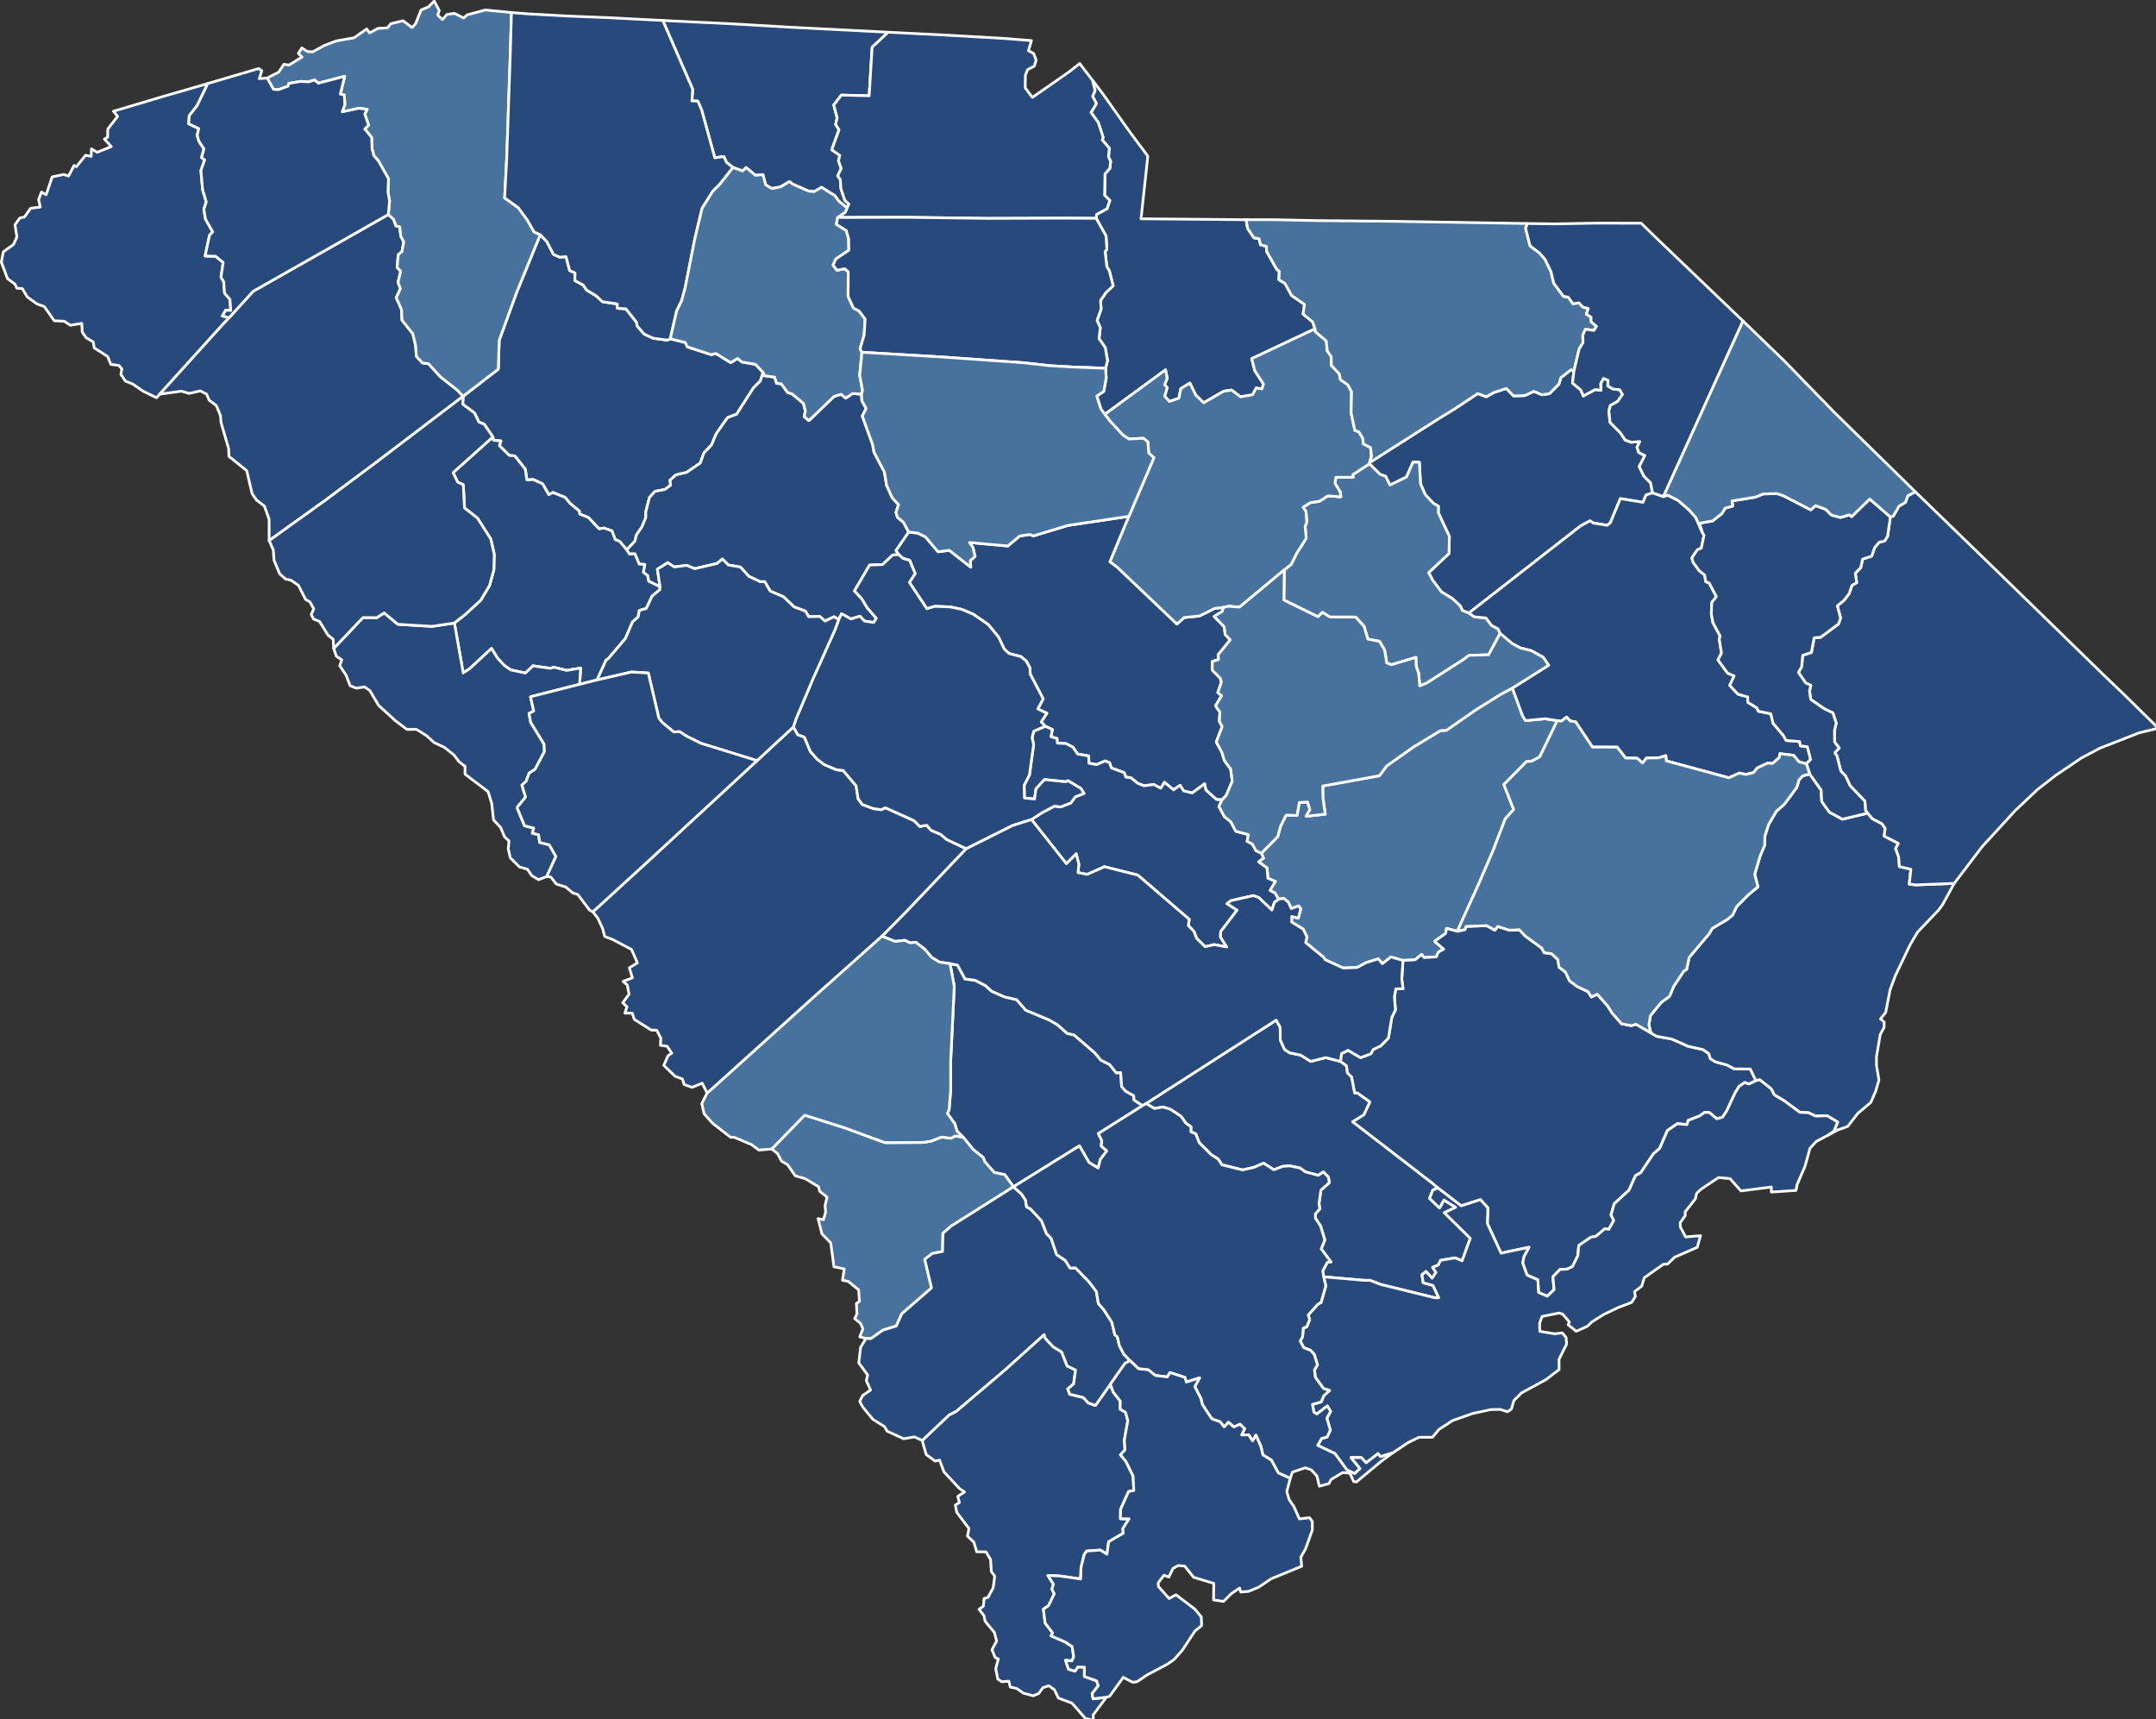<?xml version="1.0" encoding="UTF-8" standalone="no"?>
<!-- Created with Inkscape (http://www.inkscape.org/) -->

<svg
   width="799.001mm"
   height="637mm"
   viewBox="0 0 799.001 637"
   version="1.1"
   id="svg5"
   xml:space="preserve"
   inkscape:version="1.3.2 (091e20e, 2023-11-25, custom)"
   sodipodi:docname="2014 South Carolina Amendment 1 results map by county.svg"
   xmlns:inkscape="http://www.inkscape.org/namespaces/inkscape"
   xmlns:sodipodi="http://sodipodi.sourceforge.net/DTD/sodipodi-0.dtd"
   xmlns="http://www.w3.org/2000/svg"
   xmlns:svg="http://www.w3.org/2000/svg"><rect x="0" y="0" width="799.001" height="637" fill="#333333" stroke="none"/><sodipodi:namedview
     id="namedview7"
     pagecolor="#ffffff"
     bordercolor="#000000"
     borderopacity="0.25"
     inkscape:showpageshadow="2"
     inkscape:pageopacity="0.0"
     inkscape:pagecheckerboard="0"
     inkscape:deskcolor="#d1d1d1"
     inkscape:document-units="mm"
     showgrid="false"
     inkscape:zoom="0.2242937"
     inkscape:cx="1506.9527"
     inkscape:cy="1203.7788"
     inkscape:window-width="1920"
     inkscape:window-height="970"
     inkscape:window-x="-12"
     inkscape:window-y="-12"
     inkscape:window-maximized="1"
     inkscape:current-layer="g1149" /><defs
     id="defs2" /><g
     inkscape:label="Layer 1"
     inkscape:groupmode="layer"
     id="layer1"
     transform="translate(3.348579e-4,-3.3479179e-4)"><g
       style="stroke-linecap:round;stroke-linejoin:round"
       id="g1149"
       transform="matrix(0.265,0,0,0.265,-2.075,62.775)"><g
         id="South Carolina"
         transform="matrix(3.78,0,0,3.78,5.952,-239.148)"
         stroke="#ffffff"
         stroke-width="1"
         style="fill:#b3b3b3;fill-opacity:1"><path
           d="m 467.13,316.21 6.07,-6.1 1.06,-3.89 2.05,-4.1 4.05,0.13 0.84,-4.8 3.06,-0.17 0.85,2.83 -1.4,2.44 7.08,-0.77 -0.87,-6.24 -0.05,-4.19 20.98,-3.81 2.62,-3.58 9.96,-7.05 9.93,-6.02 2.31,-0.18 10.82,-7.54 9.27,-5.77 4.26,-2.28 3.82,10.4 1.08,1.63 7.24,-0.68 4.48,0.71 -6.48,13.37 -2.95,1.61 -1.9,0.12 -8.44,8.53 3.63,9.22 -3.11,3.45 -4.5,11.75 -5.48,12.7 -7.77,17.16 -4,-1.07 -0.28,1.83 -4.12,2.97 3.38,2.88 -2.03,1.14 -0.68,1.7 -4.58,0.29 -0.9,-1.19 -2.38,2.01 -4.51,0.22 -4.46,-1.28 -3.17,2.5 -1.49,-1.8 -4.47,1.39 -3.36,1.81 -5.19,0.19 -6.6,-3.05 -0.66,-0.95 -6.6,-5.42 0.49,-2.07 -1.42,-2.89 -4.26,-2.63 0.07,-2.06 2.4,0.63 0.89,-3.45 -0.74,-1.08 -2.76,0.98 -1.06,-2.35 -1.74,-1.42 -1.88,0.32 -1.31,-2.29 -1.88,-0.94 1.98,-3.38 -2.76,-1.14 -0.32,-3.82 -3.15,-2.28 1.85,-1.35 z"
           id="Clarendon"
           fill="#b3c4db"
           style="fill:#47729e;fill-opacity:1.0" /><path
           d="m 519.54,355.87 4.51,-0.22 2.38,-2.01 0.9,1.19 4.58,-0.29 0.68,-1.7 2.03,-1.14 -3.38,-2.88 4.12,-2.97 0.28,-1.83 4,1.07 2.85,-0.64 0.4,-1.16 7.63,-0.28 3.03,1.67 1.06,-1.38 4.35,1.4 3.63,-0.18 2.2,2.33 6.1,4.47 0.89,1.68 2.69,0.38 2.37,2.14 0.45,2.86 2.39,1.82 1.5,3.24 2.82,2.09 4.08,1.95 1.17,1.93 2.17,-1.05 3.78,4.26 1.77,2.75 3.44,3.94 3.7,0.69 1.6,-0.54 5.51,3.19 2.16,1.29 5.59,1 5.98,2.65 5.61,1.27 2.12,1.48 0.58,1.89 1.87,1.14 4.26,1.17 2.73,1.44 5.92,0.08 2.09,4.31 -2.63,1.23 -1.5,-0.56 -2.04,1.36 -1.51,2.41 -3.2,6.86 -1.51,2.21 -2.12,0.57 -2.67,-2.28 -1.77,-0.13 -1.82,1.33 -4.29,1.67 -0.45,1.56 -3.54,-0.34 -3.73,2.55 -2.81,6.55 -2.32,2.02 -4.72,7.03 -1.94,1.08 -2.35,5.33 -5.51,5.06 -1.17,4.12 0.99,2.06 -1.83,3.32 -1.42,-0.29 -3.34,2.83 -1.97,0.39 -4.38,3.02 -0.34,3.76 -1.94,3.98 -2,0.99 -2.68,0.14 -2.6,2.68 0.43,4.79 -2.52,2.39 -3.24,-1.37 -0.23,-4.66 -4.02,-1.77 -1.63,-4.55 0.49,-2.35 1.85,-3.37 -10.32,2.16 -5.07,-10.96 0.2,-5.77 -2.76,-3.06 -7.09,2.3 -8.65,-6.61 -2.54,-2.12 -29.04,-22.38 4.18,-2.6 2.22,-4.71 -4.58,-3.29 -1.03,0.02 -1.16,-5.97 -1.58,-1.53 -0.28,-2.56 -2.26,-1.69 0.44,-2.91 2.42,-1.18 4.62,2.71 3.81,-1.45 0.86,-1.58 2.79,-1.34 2.82,-2.87 1.25,-7.63 1.36,-2.81 -0.39,-4.76 0.53,-3.02 2.66,-0.04 -0.46,-3.6 z"
           id="Berkeley"
           fill="#b8e0da"
           style="fill:#28497c;fill-opacity:1.0" /><path
           d="m 171.84,147.18 13,-10.03 0.34,-10.67 6.38,-17.54 8.8,-21.52 2.48,2.59 2.44,4.72 2.33,1 2.29,-0.2 1.34,5.15 1.99,0.86 -0.05,2.84 3.07,1.66 1.24,1.84 3.64,2.2 2.23,2.12 5.48,0.82 0.1,1.62 3.11,0.2 3.95,4.97 0.19,1.33 2.64,3.05 3.33,1.52 5.17,0.71 1.15,-0.49 5.56,1.35 0.74,1.62 8.86,2.89 1.7,-0.45 5.5,3.41 2.51,-1.56 1.7,1.34 4.93,0.83 2.85,3.02 -1.04,3.18 -2.5,2.46 -6.27,9.8 -3.36,1.25 -4.18,5.98 -1.76,4.18 -2.79,2.9 -1.36,3.76 -5.06,3.46 -3.96,0.92 -2.16,1.94 0.2,1.89 -2.14,1.58 -3.61,0.68 -2.06,2.27 -1.39,5.39 0.02,2.03 -1.38,3.38 -2.09,3.06 -0.51,2.23 -3.06,3.28 -2.58,-3.1 -1.72,-0.74 -1.18,-3.19 -2.96,-1.03 -1.81,0.3 -3.93,-4.2 -3.25,-1.3 -0.12,-1.09 -3.48,-2.9 -1.79,-2.16 -4.47,-1.81 -1.55,0.83 -2.28,-4.02 -3.47,-1.61 -2.36,0.16 -0.6,-4.02 -3.87,-4.87 -2.03,-0.18 -3.66,-3.61 0.54,-1.75 -2.69,-0.23 -0.27,-1.25 -3.21,-4.74 -1.94,-0.73 -1.63,-3.38 -4.37,-3.26 z"
           id="Laurens"
           fill="#b1e486"
           style="fill:#28497c;fill-opacity:1.0" /><path
           d="m 424.5,408.81 48.15,-30.85 1.47,2.66 0.05,4.72 1.59,3.48 1.9,1.26 4,0.81 3.77,2.33 5.52,-1.41 5.44,1.41 2.26,1.69 0.28,2.56 1.58,1.53 1.16,5.97 1.03,-0.02 4.58,3.29 -2.22,4.71 -4.18,2.6 29.04,22.38 2.54,2.12 -1.87,0.79 -1.2,3.05 3.69,3.56 1.61,-2.96 4.35,2.71 -4.17,2 9.58,9.47 -3.03,8.34 -2.54,-1.11 -5.45,0.9 -0.8,1.75 -2.11,0.86 1.24,1.9 -1.43,2.11 -2.25,-2.48 -1.5,1.26 0.47,2.91 3.61,1 2.13,4.55 -1.42,0.01 -20.06,-4.93 -3.93,-1.52 h -2.08 l -15.08,-1.3 -0.34,-2.23 1.67,-3.13 1.33,-0.18 -3.58,-4.79 1.34,-3.34 -1.59,-5.14 -1.9,-2.9 0.02,-1.61 1.67,-1.86 -0.37,-1.78 0.7,-5.09 3.12,-2.78 -0.32,-2.03 -1.87,-1.94 -1.9,1.25 -4.85,-1.31 -1.84,-1.38 -3.88,-0.81 -2.53,0.18 -3.34,1.27 -3.77,-2.45 -3.56,1.55 -4.24,0.96 -7.64,-1.91 -1.41,-2.14 -2.49,-1.56 -4.49,-4.47 -1.29,-3.28 -1.78,-0.73 0.01,-1.87 -1.91,-1.37 -1.72,-2.47 -4.08,-2.7 -2.7,-0.77 -3.11,0.54 z"
           id="Dorchester"
           fill="#cbdc93"
           style="fill:#28497c;fill-opacity:1.0" /><path
           d="m 670.06,286.95 4.18,5.87 0.23,4.22 2.83,3.98 4.83,2.61 9.34,-2.24 1.7,2.04 3.58,1.88 1.18,1.64 -0.31,2.96 5.21,2.66 -1.04,1.9 1.16,3.2 0.25,3.49 4.26,1 -0.61,5.48 2.44,0.29 14.19,-0.55 -4.35,7.93 -1.37,1.86 -7.83,8.24 -2.72,4.58 -5.5,11.51 -1.93,5.15 -1.65,8.47 -1.91,2.38 1.36,1.18 -0.04,1.98 -1.42,2.62 -1.4,8.24 0.01,3.23 0.91,5.36 -1.19,4.07 -1.82,4.22 -4.84,4.08 -3.73,4.81 -3.82,1.36 -3.55,1.92 2.3,-1.58 1.38,-3.33 -3.92,-2.34 -4.28,0.12 -2.6,-1.24 -3.15,-0.11 -5.8,-4.27 -3.68,-2.2 -1.21,-2.28 -4.21,-3.32 -1.39,0.35 -2.09,-4.31 -5.92,-0.08 -2.73,-1.44 -4.26,-1.17 -1.87,-1.14 -0.58,-1.89 -2.12,-1.48 -5.61,-1.27 -5.98,-2.65 -5.59,-1 -2.16,-1.29 -0.69,-2.92 0.57,-3.44 3.92,-4.82 3.16,-2.33 1.44,-3.53 3.78,-5.75 1.09,-0.67 0.93,-4.41 7.43,-8.82 1.13,-1.95 5.6,-3.32 1.87,-1.55 1.58,-3.22 4.3,-4.33 3.53,-2.93 -1.17,-4.66 1.93,-6.63 1.73,-4.11 0.12,-3.56 1.36,-4.14 2.88,-4.89 2.91,-2.56 4.59,-6.18 0.89,-2.9 1.4,-1.47 z"
           id="Georgetown"
           fill="#e4c9a0"
           style="fill:#28497c;fill-opacity:1.0" /><path
           d="m 507.14,172.16 0.02,-0.41 25.69,-16.36 5.84,-3.58 8.52,-5.63 3.15,1.18 2.82,-1.57 4.6,-1.51 2.68,2.76 4.11,-0.11 3.42,-1.58 2.96,1.27 2.82,-0.41 3.49,-3.55 0.68,-2.33 3.82,-3 1.02,0.63 -0.51,4.34 3.09,2.57 0.92,2.21 4.36,-2.38 2.13,0.27 -0.09,-2.44 1.04,-1.97 1.72,0.72 -0.1,2.09 1.95,1.15 2.47,0.25 1,1.75 -1.77,2.56 -2.71,1.5 -0.55,2.1 0.41,4.13 3.86,3.91 1.78,2.68 2.25,0.79 3.13,-0.27 -1.02,2.16 0.67,1.91 2.22,1.12 -2.08,4.07 1.73,3.55 2.49,2.47 0.68,3.7 -2.39,0.82 -1.12,2.69 -8.37,-1.37 -3.71,8.95 -1.15,0.93 -5.11,-0.84 -1.28,-0.82 -3.48,1.91 -41.33,32.21 -2.39,-0.97 -0.78,-1.68 -2.94,-2.72 -4.03,-2.48 -3.13,-4.16 -1.6,-2.93 7.55,-7.13 0.11,-6.31 -4.07,-8.72 0.05,-2.42 -1.96,-1.12 -2.94,-3.18 -1.74,-3.98 -0.43,-7.97 -2.33,-0.08 -2.44,5.54 -6.1,2.96 -1.62,-3.23 -2.09,-0.77 z"
           id="Darlington"
           fill="#94bbeb"
           style="fill:#28497c;fill-opacity:1.0" /><path
           d="m 77.36,31.51 -3.9,8.1 -2.95,3.81 -0.19,2.97 3.72,1.77 -0.59,2.49 0.63,2.19 1.89,2.82 -0.9,3.21 1.13,0.87 -1.37,3.96 0.64,7.1 1.33,4.47 -0.88,2.73 0.58,3.6 2.69,4.76 -1.17,1.25 -1.64,7.69 3.86,0.08 2.83,2.32 -0.81,5.43 0.98,1.63 0.34,4.28 1.99,2.3 0.3,4.12 -1.86,-0.13 -1.25,2.15 2.52,0.62 -0.86,0.94 -1.75,1.86 -23.09,25.51 -1.18,1.33 -4.94,-2.43 -3.95,-2.7 -2.62,-1.03 -1.67,-2.49 0.36,-2.05 -1.12,-1.27 -2.97,-0.38 -1.16,-2.91 -4.95,-3.17 -0.39,-2.21 -2.61,-1.57 -1.46,-2.03 -0.17,-3.28 -4.23,0.71 -2.22,-1.5 -3.72,-0.18 -3.71,-5.26 -2.69,-0.95 -3.62,-2.62 -1.83,-3.09 -2.01,-0.11 -0.73,-1.55 -2.72,-1.99 -2.27,-6.09 0.7,-3.82 3.82,-2.75 1.22,-2.78 -0.7,-4.53 1.77,-2.44 1.75,-0.42 2.26,-3.2 3.57,-0.45 -0.61,-2.73 1.07,-2.84 1.73,1.01 2.21,-6.59 4.25,-0.91 1.83,0.58 2.04,-3.93 0.83,0.48 3.42,-4.23 2.07,0.39 0.09,-2.78 2.11,1.29 5.24,-2.11 -2.55,-2.78 1.2,-0.71 0.06,-3.04 3.64,-4.63 -1.56,-1.91 17.98,-5.36 z"
           id="Oconee"
           fill="#d8e9e9"
           style="fill:#28497c;fill-opacity:1.0" /><path
           d="m 219.85,337.88 20.39,-18.66 40.32,-37.24 13.46,-12.46 1.65,2.86 2.42,0.88 2.21,5.32 2.54,2.87 2.58,1.97 4.56,1.91 2.46,0.28 4.78,5.65 0.77,4.83 1.49,2.08 4.15,1.53 2.87,0.41 1.54,-0.72 10.65,4.79 2.07,2.12 2.6,-0.41 1.55,1.81 3.6,1.54 2.19,1.88 7.27,3.44 -22.82,23.97 -8.32,8.39 -24.11,21.48 -39.74,35.84 -0.88,0.69 -1.8,-3.65 -3.76,1.55 -2.96,-1.09 -0.62,-2.02 -2.72,-1 -4.16,-4.02 1.55,-3.56 1.41,-0.95 -1.77,-2.59 -2.44,-0.32 0.14,-2.66 -1.52,-2.93 -2.06,-0.07 -6.22,-3.93 -0.76,-2.29 -2.73,-0.04 0.77,-2.35 -1.57,-1.47 2.35,-3.18 -0.67,-3.43 -1.56,-1.3 3.46,-1.32 -1.13,-3.72 2.98,-1.83 -2.17,-4.93 -6.78,-3.6 -3.15,-1.21 -0.72,-2.84 -1.8,-3.89 z"
           id="Aiken"
           fill="#cdec98"
           style="fill:#28497c;fill-opacity:1.0" /><path
           d="m 351.97,357.06 2.78,0.54 2.76,5.12 3.77,0.49 3.84,2 2.29,2.07 4.73,2.08 4.47,1.02 3.37,3.9 8.49,3.52 3.26,1.86 3.59,3.2 2.54,0.58 7.66,6.6 2.29,2.73 3.24,1.64 2.43,3.06 1.62,-0.12 0.38,5.23 1.56,1.71 2.93,1.63 0.04,1.57 3.21,2.1 -16.37,10.33 1.27,2.61 -0.19,2 2.04,1.8 -2.36,3.14 -0.86,3.21 -3.37,-2.09 -3.55,-6.12 -24.41,15.16 -3.18,-4.49 -3.91,-0.83 -3.44,-3.91 -0.64,-1.62 -3.7,-2.96 -3.75,-4.59 -2.24,-2.2 -0.83,-2.77 -2.74,-3.82 0.65,-1.4 0.57,-7.26 -0.01,-10.61 1.34,-27.69 z"
           id="Bamberg"
           fill="#d5bca5"
           style="fill:#28497c;fill-opacity:1.0" /><path
           d="m 336.67,197.39 3.37,0.42 2.82,1.36 4.69,5.54 4.13,-0.54 7.97,6.23 -0.19,-2.41 1.77,-1.54 -0.77,-3.27 -1.27,-1.91 14.16,1.3 4.41,-3.7 3.77,-0.56 1.23,0.54 12.83,-3.89 22.56,-3.37 -6.97,16.79 2.77,2.13 21.99,20.94 2.61,-2.41 5.74,-0.6 5.55,-2.77 3.23,-0.39 -0.39,1.52 -2.98,1.81 3.72,3.86 0.36,2.86 1.87,1.96 -4.49,5.51 0.15,1.77 -2.29,0.72 -0.02,3.22 2.98,2.99 0.37,1.53 -1.31,3.77 1.4,1.16 -2.22,3.72 1.61,2.36 -0.22,3.34 1.06,2 -2.19,5.68 2.1,3.85 0.88,2.99 2.37,3.22 0.56,4.46 -2.21,5.2 -1.5,1.66 -2.12,-0.08 -3.95,-3.53 -0.45,-2.31 -4.59,3.41 -3.14,-0.75 -1.39,-2.09 -2.38,1.69 -3.34,-2.78 -1.37,2.2 -2.6,-1.41 -3.6,0.48 -2.38,-0.93 -2.5,-2.06 -1.82,-0.19 -0.67,-1.67 -4.72,-1.76 -0.66,-1.93 -1.69,-0.64 -3.12,1.37 -2.84,-0.53 -0.07,-2.69 -4.1,-0.71 -1.71,-2.48 -2.53,-1.39 -3.29,-0.17 -0.09,-1.74 -2.26,-0.63 0.54,-2.64 -2.63,-1.25 -1.51,-1.6 2.11,-3.2 -3.37,-1.58 1.99,-3.76 -4.79,-9.14 -0.1,-2.28 -1.37,-2.55 -2.03,-1.65 -4.35,-1.12 -1.8,-1.73 -2.07,-4.37 -3.81,-4.63 -5.58,-3.84 -4.19,-1.75 -4.19,-0.91 -5.78,-0.24 -2.96,0.9 -6.48,-9.76 2.13,-3.24 -2.01,-4.9 -2.48,-0.71 -1.58,-1.43 -1.06,-1.49 z"
           id="Richland"
           fill="#dbe5d2"
           style="fill:#28497c;fill-opacity:1.0" /><path
           d="m 329.08,12.52 -5.92,5.57 -1.1,17.94 -10.28,-0.25 -2.83,3.7 1.27,4.72 -0.57,2.41 1.27,1.98 -2.7,7.41 2.99,2.08 -0.51,1.99 1.02,2.83 -1.3,2.78 0.96,1.3 0.23,3.35 1.41,4.31 1.55,1.45 -0.66,1.41 -3.1,-2.5 -1.41,-1.99 -4.95,-3.11 -2.69,1.57 -2.04,-0.15 -5.91,-2.59 -1.26,-0.96 -3.27,1.96 -3.26,0.62 -2.29,-1.41 -0.97,-3.76 -2.78,0.27 -3.44,-2.88 -1.3,1.27 -3.55,-1.28 -2.43,-1.91 -0.98,-2.14 -3.34,0.46 -4.88,-17.76 -1.4,-3.21 -2.19,-0.08 0.29,-4.31 -11.06,-25.44 26,1.26 22.08,1.29 z"
           id="Cherokee"
           fill="#9a94d1"
           style="fill:#28497c;fill-opacity:1.0" /><path
           d="m 356.8,421.23 3.75,4.59 3.7,2.96 0.64,1.62 3.44,3.91 3.91,0.83 3.18,4.49 -23.14,14.6 -2.93,2.61 -0.14,6.69 -3.78,0.74 -2.81,2.17 2.51,10.57 -11.02,9.6 -1.99,4.48 -4.97,1.55 -4.41,3.12 -1.87,-0.02 -2.28,-0.62 1.16,-3.01 -0.93,-2.04 -2.14,-1.7 0.86,-1.7 -0.21,-3.92 1.12,-0.75 -0.3,-4.29 -3.91,-3.16 -2.03,-0.34 0.61,-4.25 -3.79,-0.76 -1.19,-8.83 -3.27,-3.38 -1.43,-5.61 2,0.4 0.81,-2.83 -0.22,-2.38 0.73,-3.15 -2.74,-2.18 -0.39,-1.65 -4.95,-2.99 -3.67,-1.06 -2.81,-4.08 -2.3,-1.38 -1.47,-2.8 -2.13,-1.64 12.2,-12.53 14.94,4.74 14.78,5.42 13.65,-0.06 3.25,-0.44 4.06,-1.57 3.45,0.46 1.55,-0.83 z"
           id="Allendale"
           fill="#e8ead8"
           style="fill:#47729e;fill-opacity:1.0" /><path
           d="m 387.21,269.23 2.63,1.25 -0.54,2.64 2.26,0.63 0.09,1.74 3.29,0.17 2.53,1.39 1.71,2.48 4.1,0.71 0.07,2.69 2.84,0.53 3.12,-1.37 1.69,0.64 0.66,1.93 4.72,1.76 0.67,1.67 1.82,0.19 2.5,2.06 2.38,0.93 3.6,-0.48 2.6,1.41 1.37,-2.2 3.34,2.78 2.38,-1.69 1.39,2.09 3.14,0.75 4.59,-3.41 0.45,2.31 3.95,3.53 2.12,0.08 -1.24,2.45 2.07,3.81 2.29,1.83 1.91,3.55 4.66,1.27 -0.49,2.46 1.91,0.97 1.35,2.47 1.99,0.96 0.81,1.83 -1.85,1.35 3.15,2.28 0.32,3.82 2.76,1.14 -1.98,3.38 1.88,0.94 1.31,2.29 -1.55,1.18 -0.93,2.83 -4.86,-4.64 -2.03,-0.71 -8.24,1.87 -1.47,1.1 3.71,2.41 -6.07,7.95 -0.03,2.02 2.29,3.65 -4.68,-0.88 -3.31,0.8 -3.18,-3.12 -0.97,-2.55 -2.08,-2.19 0.33,-2.29 -19.03,-16.36 -12.34,-3.1 -6.39,2.84 -3.37,-0.66 0.3,-3.11 -1,-3.84 -3.6,3.66 -12.92,-16.34 3.91,-2.55 4.66,-2.44 2.18,0.33 3.79,-1.47 1.7,-2.29 3.21,-1.26 -1.21,-1.84 -4.72,-2.83 -0.86,0.37 -7.84,-0.81 -3.15,3.43 -0.54,3.76 -3.74,-0.37 -0.11,-4.74 1.95,-3.72 1.56,-11.34 -0.57,-2.52 0.62,-2.4 z"
           id="Calhoun"
           fill="#bbea90"
           style="fill:#28497c;fill-opacity:1.0" /><path
           d="m 404.68,30.29 3.51,4.57 10.44,14.74 6.52,8.75 -2.51,23.18 38.88,0.34 0.54,3.19 2.32,3.48 1.9,0.36 0.54,2.22 2.21,0.6 0.04,1.82 3.82,6.74 0.89,0.63 -0.12,3.18 2.24,1.33 2.4,4.43 4.81,3.37 -0.52,3.58 3.51,2.84 0.92,2.59 -23.44,11.04 1.18,4.52 3.18,4.85 -0.55,1.82 -2.18,-0.31 -1.3,2.47 -4.5,0.78 -3.26,-2.52 -2.95,0.45 -7.4,4.28 -2.93,-2.88 -2.17,-4.43 -3.32,2.05 -0.73,3.56 -3.53,1.2 -1.76,-1.96 0.97,-3.11 -0.98,-1.17 0.97,-2.26 -0.61,-3.2 -22.45,16.45 -1.5,-2.02 -1.48,-4.75 2.56,-1.69 0.91,-4.97 -0.22,-3.62 0.72,-2.74 -0.84,-4.85 -2.31,-3.38 0.47,-4.02 -1.19,-2.71 1.48,-4.16 -0.18,-3.2 1.91,-2.86 2.73,-2.56 -1.39,-5.48 -0.95,-1.67 -0.63,-5.5 0.65,-0.87 -0.31,-4.92 -3.64,-6.53 0.17,-1.46 3.83,-2.08 1.04,-3.09 -1.92,-1.89 0.14,-7.9 1.81,-2.09 0.28,-2.57 -0.78,-1.64 0.28,-3.24 -2.59,-3.01 0.31,-1.01 -1.8,-5.46 -2.68,-3.73 1.99,-3.25 -1.39,-2.73 0.88,-2.12 z"
           id="Lancaster"
           fill="#cde2b7"
           style="fill:#28497c;fill-opacity:1.0" /><path
           d="m 699.85,191.82 1.08,-0.29 2.11,-3.66 2.39,-1.44 0.91,-2.46 2.78,-1.44 33.27,32.29 36.06,35.15 7.94,7.6 12.61,12.41 -7.1,1.7 -14.45,5.66 -6.9,3.64 -9.64,6.53 -6.6,5.14 -8.19,7.72 -12.28,13.4 -10.36,13.61 -14.19,0.55 -2.44,-0.29 0.61,-5.48 -4.26,-1 -0.25,-3.49 -1.16,-3.2 1.04,-1.9 -5.21,-2.66 0.31,-2.96 -1.18,-1.64 -3.58,-1.88 -1.7,-2.04 -0.83,-1.07 -0.19,-3.33 -5.5,-5.76 -1.67,-3.61 -1.74,-1.76 -1.42,-5.58 -0.83,-1.26 1.66,-1.74 -1.73,-2.19 -0.02,-4.37 0.63,-2.64 -1.23,-3.75 -3.28,-1.6 -4.93,-3.41 -0.44,-3.15 0.48,-2.04 -1.92,-0.92 -2.66,-3.88 1.19,-2.09 0.4,-4.24 3.2,-1.04 1.04,-5.43 2.39,-0.21 6.61,-4.9 0.76,-2.19 -1.21,-4.52 2.49,-2.05 1.91,-2.5 1.03,-3.04 1.74,-0.98 -0.49,-3.51 2.02,-2.13 0.66,-3.07 3.34,-1.12 1.13,-3.17 1.68,-1.97 1.96,-0.43 1.13,-1.74 z"
           id="Horry"
           fill="#c4e4e2"
           style="fill:#28497c;fill-opacity:1.0" /><path
           d="m 341.67,533.45 9.95,-9.44 2.61,-1.33 18.35,-15.59 14.22,-12.83 0.39,1.36 2.86,3.13 3.19,1.93 2.08,5.23 3.09,1.46 -0.7,5.17 -2.18,1.84 0.72,1.95 5.01,1.23 1.82,1.98 2.68,0.96 5.53,-7.86 1.07,2.93 2.61,3.29 -0.07,2.97 2.01,1.2 0.85,3.08 -1.28,7.17 0.23,3.64 -1.67,1.84 1.99,2.38 2.68,5.46 0.27,5.36 -1.94,0.37 -2.97,6.61 -0.03,3.47 3.17,0.03 -2.31,3.61 0.17,1.7 -5.39,3.17 -0.65,4.62 -2.45,-1.56 -5.06,0.38 -0.92,1.36 -1.16,4.77 -0.13,4.2 -7.93,-1.14 -4.19,-0.13 2.06,3.18 -0.57,1.85 0.87,1.72 -2.12,4.39 -1.9,1.28 0.64,5.16 2.78,3.63 -0.63,1.07 5.36,2.34 2.45,1.62 0.61,3.75 -0.68,1.59 -2.36,-0.24 1.11,3.3 2.41,0.71 1.03,-1.54 2.47,0.08 -0.03,3.46 4.49,1.56 0.67,1.81 -2.31,2.92 0.36,1.95 4.9,-0.58 -4.88,6.54 0.07,2.03 -2.97,-0.75 -4.91,-5.63 -5.04,-1.88 -1.47,-3.07 -2.07,-1.49 -2.22,0.72 -1.51,2.13 -2.02,0.87 -3.64,-0.97 -2.51,-1.76 -2.38,-0.51 -0.5,-2.18 -2.63,0.23 -1.47,-1 -0.78,-3.85 0.97,-3.6 -1.16,-0.5 -1.19,-2.92 1.74,-3.23 -0.89,-3.2 -3.39,-4.08 -0.44,-2.12 -1.83,-2.31 1.61,-1.13 0.3,-2.88 1.43,-0.42 1.91,-3.5 0.58,-4.34 -1.26,-1.71 -0.27,-4.38 -1.72,-2.89 -3.4,-0.02 -1.07,-3.57 -2.36,-2.21 0.54,-2.86 -4.53,-5.99 -0.49,-2.67 1.49,-0.92 -0.61,-2.27 2.49,-1.64 -1.94,-1.36 -5.67,-6.1 -1.6,-4.34 -1.65,0.37 -3.31,-2.42 z"
           id="Jasper"
           fill="#cee8ef"
           style="fill:#28497c;fill-opacity:1.0" /><path
           d="m 320.87,495.74 1.87,0.02 4.41,-3.12 4.97,-1.55 1.99,-4.48 11.02,-9.6 -2.51,-10.57 2.81,-2.17 3.78,-0.74 0.14,-6.69 2.93,-2.61 23.14,-14.6 2.96,2.6 1.54,2.34 0.38,2.46 1.47,0.79 4.03,4.33 1.86,4.75 1.72,1.78 2.04,6.02 3.2,2.15 1.78,2.83 1.98,-0.09 4.97,5.14 2.78,3.63 0.72,4.4 2.12,2.47 2.88,4.51 1.1,4.6 0.95,0.78 0.71,3.23 1.66,3.17 2.34,2.44 -1.84,0.9 -5.48,7.78 -5.53,7.86 -2.68,-0.96 -1.82,-1.98 -5.01,-1.23 -0.72,-1.95 2.18,-1.84 0.7,-5.17 -3.09,-1.46 -2.08,-5.23 -3.19,-1.93 -2.86,-3.13 -0.39,-1.36 -14.22,12.83 -18.35,15.59 -2.61,1.33 -9.95,9.44 -2.82,-1.32 -4.04,0.68 -6.16,-2.83 -0.89,-1.64 -4.35,-2.74 -3.68,-4.46 -1.16,-2.13 1.08,-2.2 2.92,-2.02 -1.57,-3.46 0.5,-2.12 -3.29,-4.47 0.68,-5.77 z"
           id="Hampton"
           fill="#c7d5e6"
           style="fill:#28497c;fill-opacity:1.0" /><path
           d="m 329.08,12.52 20.51,1.02 21.73,1.23 10.78,0.85 -1.11,3.76 1.88,0.95 0.98,2.51 -0.72,2.24 -2.42,1.25 -0.85,2.03 -0.07,4.73 2.66,3.54 13.74,-9.57 3.76,-2.96 4.73,6.19 0.94,3.8 -0.88,2.12 1.39,2.73 -1.99,3.25 2.68,3.73 1.8,5.46 -0.31,1.01 2.59,3.01 -0.28,3.24 0.78,1.64 -0.28,2.57 -1.81,2.09 -0.14,7.9 1.92,1.89 -1.04,3.09 -3.83,2.08 -0.17,1.46 -12.56,-0.06 -27.48,0.09 -30.23,-0.41 -25.38,0.06 2.76,-1.89 0.75,-1.65 0.66,-1.41 -1.55,-1.45 -1.41,-4.31 -0.23,-3.35 -0.96,-1.3 1.3,-2.78 -1.02,-2.83 0.51,-1.99 -2.99,-2.08 2.7,-7.41 -1.27,-1.98 0.57,-2.41 -1.27,-4.72 2.83,-3.7 10.28,0.25 1.1,-17.94 z"
           id="York"
           fill="#bce4ec"
           style="fill:#28497c;fill-opacity:1.0" /><path
           d="m 282.83,138.38 0.55,1.23 3.7,0.48 0.72,2.3 1.76,0.19 2.34,3.22 1.63,0.5 4.23,3.53 0.69,2.8 -0.42,2.11 1.76,1.44 9.28,-8.94 2.6,-0.79 1.69,1.42 2.56,-1.71 3.31,0.25 0.13,2.43 1.57,2.86 -1.4,2.81 3.82,10.58 0.5,2.77 3.85,7.34 0.81,4.91 2.05,4.59 2.37,2.58 -0.95,2.81 0.5,1.8 2.3,1.98 1.89,3.52 -4.74,6.86 1.06,1.49 -2.23,0.17 -3.73,3.52 -4.81,0.2 -5.6,9.55 2.69,2.9 2.09,3.43 3.31,3.81 -0.97,1.55 -3.44,-0.54 -1.65,-1.8 -3.32,1.04 -3.48,-1.94 -1.06,2.19 -1.69,-1.08 -3.39,1.59 -1.88,-1.68 -4.16,0.08 -1.19,-2.07 -4.19,-1.55 -3.96,-3.77 -4.89,-2.08 -2,-3.49 -1.74,0.02 -4.18,-2.02 -3.1,-3.4 -4.5,-0.77 -2.15,-2.21 -2.06,1.67 -8.25,1.91 -2.86,-1.24 -4.67,0.61 -2.39,-1.6 -3.83,2.41 0.98,6.5 -4.24,-2.07 -0.36,-2.05 -1.6,-1.24 0.56,-2.89 -2.08,-0.13 -1.58,-3.79 -2.05,0.06 -0.97,-1.54 3.06,-3.28 0.51,-2.23 2.09,-3.06 1.38,-3.38 -0.02,-2.03 1.39,-5.39 2.06,-2.27 3.61,-0.68 2.14,-1.58 -0.2,-1.89 2.16,-1.94 3.96,-0.92 5.06,-3.46 1.36,-3.76 2.79,-2.9 1.76,-4.18 4.18,-5.98 3.36,-1.25 6.27,-9.8 2.5,-2.46 z"
           id="Newberry"
           fill="#f3d7d4"
           style="fill:#28497c;fill-opacity:1.0" /><path
           d="m 310.79,229.82 1.06,-2.19 3.48,1.94 3.32,-1.04 1.65,1.8 3.44,0.54 0.97,-1.55 -3.31,-3.81 -2.09,-3.43 -2.69,-2.9 5.6,-9.55 4.81,-0.2 3.73,-3.52 2.23,-0.17 1.58,1.43 2.48,0.71 2.01,4.9 -2.13,3.24 6.48,9.76 2.96,-0.9 5.78,0.24 4.19,0.91 4.19,1.75 5.58,3.84 3.81,4.63 2.07,4.37 1.8,1.73 4.35,1.12 2.03,1.65 1.37,2.55 0.1,2.28 4.79,9.14 -1.99,3.76 3.37,1.58 -2.11,3.2 1.51,1.6 -4.26,1.84 -0.62,2.4 0.57,2.52 -1.56,11.34 -1.95,3.72 0.11,4.74 3.74,0.37 0.54,-3.76 3.15,-3.43 7.84,0.81 0.86,-0.37 4.72,2.83 1.21,1.84 -3.21,1.26 -1.7,2.29 -3.79,1.47 -2.18,-0.33 -4.66,2.44 -3.91,2.55 -6.98,2.21 -17.16,8.59 -7.27,-3.44 -2.19,-1.88 -3.6,-1.54 -1.55,-1.81 -2.6,0.41 -2.07,-2.12 -10.65,-4.79 -1.54,0.72 -2.87,-0.41 -4.15,-1.53 -1.49,-2.08 -0.77,-4.83 -4.78,-5.65 -2.46,-0.28 -4.56,-1.91 -2.58,-1.97 -2.54,-2.87 -2.21,-5.32 -2.42,-0.88 -1.65,-2.86 0.98,-2.98 6.17,-14.6 8.16,-18.2 z"
           id="Lexington"
           fill="#cee9e7"
           style="fill:#28497c;fill-opacity:1.0" /><path
           d="m 475.66,211.38 2.52,-1.99 2.02,-4.08 3.55,-5.61 -0.39,-4.37 0.6,-1.67 -0.31,-3.88 -1.06,-1.56 2.79,-1.73 3.25,-0.44 3.12,-2.02 4.81,0.35 -0.2,-1.76 -1.94,-3.19 0.32,-2.28 6.4,0.01 -0.17,-0.98 6.17,-4.02 3.89,3.87 2.09,0.77 1.62,3.23 6.1,-2.96 2.44,-5.54 2.33,0.08 0.43,7.97 1.74,3.98 2.94,3.18 1.96,1.12 -0.05,2.42 4.07,8.72 -0.11,6.31 -7.55,7.13 1.6,2.93 3.13,4.16 4.03,2.48 2.94,2.72 0.78,1.68 2.39,0.97 2.08,1.4 4.24,0.41 2.08,2.74 2.43,1.32 0.76,1.67 -4.28,7.9 -7.25,0.19 -2.06,1.57 -13.56,8.67 -2.6,1.08 -0.39,-4.58 -0.94,-2.79 -0.07,-3.19 -9.1,2.73 -1.71,-0.68 -0.77,-4.68 -1.91,-3.29 -4.31,-0.84 -1.41,-4.74 -3.1,-3.4 -9.48,-0.01 -2.82,-1.74 -1.63,1.63 -12.63,-6.17 z"
           id="Lee"
           fill="#e8c7b1"
           style="fill:#47729e;fill-opacity:1.0" /><path
           d="m 409.26,153.86 22.45,-16.45 0.61,3.2 -0.97,2.26 0.98,1.17 -0.97,3.11 1.76,1.96 3.53,-1.2 0.73,-3.56 3.32,-2.05 2.17,4.43 2.93,2.88 7.4,-4.28 2.95,-0.45 3.26,2.52 4.5,-0.78 1.3,-2.47 2.18,0.31 0.55,-1.82 -3.18,-4.85 -1.18,-4.52 23.44,-11.04 0.15,1.08 4.01,3.41 0.35,3.68 1.45,2.07 0.08,3.31 2.93,3.11 0.42,2.13 2.74,1.95 1.38,2.55 -0.18,7.73 1.39,6.52 1.53,0.61 1.45,2.46 0.12,1.92 2.73,1.42 0.34,3.26 -0.75,2.31 -0.02,0.41 -6.17,4.02 0.17,0.98 -6.4,-0.01 -0.32,2.28 1.94,3.19 0.2,1.76 -4.81,-0.35 -3.12,2.02 -3.25,0.44 -2.79,1.73 1.06,1.56 0.31,3.88 -0.6,1.67 0.39,4.37 -3.55,5.61 -2.02,4.08 -2.52,1.99 -16.59,13.8 -4.04,-0.32 -1.96,0.42 -3.23,0.39 -5.55,2.77 -5.74,0.6 -2.61,2.41 -21.99,-20.94 -2.77,-2.13 6.97,-16.79 9.24,-21.66 -1.91,-1.74 -0.3,-4.12 -1.71,-1.35 -5.33,0.29 -2.14,-1.42 -4.76,-5.1 z"
           id="Kershaw"
           fill="#f4ddd3"
           style="fill:#47729e;fill-opacity:1.0" /><path
           d="m 490.22,472.92 15.08,1.3 h 2.08 l 3.93,1.52 20.06,4.93 1.42,-0.01 -2.13,-4.55 -3.61,-1 -0.47,-2.91 1.5,-1.26 2.25,2.48 1.43,-2.11 -1.24,-1.9 2.11,-0.86 0.8,-1.75 5.45,-0.9 2.54,1.11 3.03,-8.34 -9.58,-9.47 4.17,-2 -4.35,-2.71 -1.61,2.96 -3.69,-3.56 1.2,-3.05 1.87,-0.79 8.65,6.61 7.09,-2.3 2.76,3.06 -0.2,5.77 5.07,10.96 10.32,-2.16 -1.85,3.37 -0.49,2.35 1.63,4.55 4.02,1.77 0.23,4.66 3.24,1.37 2.52,-2.39 -0.43,-4.79 2.6,-2.68 2.68,-0.14 2,-0.99 1.94,-3.98 0.34,-3.76 4.38,-3.02 1.97,-0.39 3.34,-2.83 1.42,0.29 1.83,-3.32 -0.99,-2.06 1.17,-4.12 5.51,-5.06 2.35,-5.33 1.94,-1.08 4.72,-7.03 2.32,-2.02 2.81,-6.55 3.73,-2.55 3.54,0.34 0.45,-1.56 4.29,-1.67 1.82,-1.33 1.77,0.13 2.67,2.28 2.12,-0.57 1.51,-2.21 3.2,-6.86 1.51,-2.41 2.04,-1.36 1.5,0.56 2.63,-1.23 1.39,-0.35 4.21,3.32 1.21,2.28 3.68,2.2 5.8,4.27 3.15,0.11 2.6,1.24 4.28,-0.12 3.92,2.34 -1.38,3.33 -2.3,1.58 -4.25,2.26 -2.34,2.57 -1.79,6.57 -2.97,6.87 -0.39,2.11 -9.12,0.6 v -1.86 l -11.25,1.44 -4.04,-4.54 -4.25,-0.42 -6.5,4.36 -1.6,1.49 -0.48,2.07 -3.79,4.82 0.09,1.33 -1.89,2.59 0.01,1.57 1.99,3.75 5.52,-0.46 -1.23,4.31 -8.4,3.67 -2.58,2.54 -1.56,0.05 -7.05,4.99 -0.92,3.07 -2.69,2.08 0.33,1.75 -1.38,2.21 -5.05,1.94 -5.22,2.49 -4.51,2.85 -1.58,1.56 -4.17,1.86 -3,-2.44 0.49,-1 -2.5,-2.91 -1.35,-0.42 -6.26,1.28 -0.92,2.54 0.07,2.97 5.45,0.89 2.9,-0.3 1.4,1.67 0.16,2.48 -2.8,5.63 0.04,3.77 -4.79,3.67 -9.13,4.97 -2.83,2.85 -0.87,3.08 -1.44,1.03 -2.74,-0.87 -3.44,0.07 -6.71,1.44 -7.47,2.62 -5,3.26 -2.44,2.93 h -4.97 l -3.95,1.91 -5.8,3.87 -4.54,1.39 -0.85,-1.14 -4.44,3.42 -1.74,-1.94 -3.85,-0.02 3.36,4.09 -2.02,1.86 -2.8,-1.31 -4.48,-6.11 -6.37,-3.03 1.45,-2.59 2.01,-0.49 1.22,-2.57 -1.29,-4.42 1.4,-2.5 -1.24,-2.01 -3.88,2.97 -1.07,-0.66 -0.55,-2.88 3.23,-0.91 0.96,-2.28 2.15,-1.97 -2.26,-0.73 -3.03,-4.19 -0.29,-2.72 1.1,-1.8 -1.17,-3.88 -1.42,-1.55 -2.5,-0.97 -1.29,-2.47 0.87,-1.53 0.26,-3.25 1.27,-0.43 1.09,-2.69 -0.53,-1.7 3.56,-4 1.19,-0.66 1.76,-6.11 z"
           id="Charleston"
           fill="#b6a8f0"
           style="fill:#28497c;fill-opacity:1.0" /><path
           d="m 461.52,81.87 h 10.2 l 16.48,0.34 27.35,0.25 50,0.82 -0.62,1.81 1.61,6.44 3.52,2.67 2.05,2.34 2.21,4.59 1,4.22 3.61,4.88 1.75,0.28 1.74,2.43 2.24,-0.31 1.42,1.56 2.03,0.52 -0.71,2.08 1.73,1.15 -0.01,1.65 2.02,1.71 -0.95,1.53 -3.15,-0.44 -0.96,2.14 0.08,2.85 -1.44,2.32 -1.94,8.26 -1.02,-0.63 -3.82,3 -0.68,2.33 -3.49,3.55 -2.82,0.41 -2.96,-1.27 -3.42,1.58 -4.11,0.11 -2.68,-2.76 -4.6,1.51 -2.82,1.57 -3.15,-1.18 -8.52,5.63 -5.84,3.58 -25.69,16.36 0.75,-2.31 -0.34,-3.26 -2.73,-1.42 -0.12,-1.92 -1.45,-2.46 -1.53,-0.61 -1.39,-6.52 0.18,-7.73 -1.38,-2.55 -2.74,-1.95 -0.42,-2.13 -2.93,-3.11 -0.08,-3.31 -1.45,-2.07 -0.35,-3.68 -4.01,-3.41 -0.15,-1.08 -0.92,-2.59 -3.51,-2.84 0.52,-3.58 -4.81,-3.37 -2.4,-4.43 -2.24,-1.33 0.12,-3.18 -0.89,-0.63 -3.82,-6.74 -0.04,-1.82 -2.21,-0.6 -0.54,-2.22 -1.9,-0.36 -2.32,-3.48 z"
           id="Chesterfield"
           fill="#e7d5a7"
           style="fill:#47729e;fill-opacity:1.0" /><path
           d="m 82.67,120.9 1.75,-1.86 0.86,-0.94 8.83,-9.72 50.04,-28.42 1.94,1.74 0.92,2.47 1.38,0.31 0.37,3.5 1.11,2.09 -0.66,3.61 -1.38,1.14 -0.41,4.71 1.32,1.42 -1,4.14 0.91,2.23 -1.55,3.41 1.95,4.39 0.17,3.91 4,5.03 1.05,4.36 0.27,3.99 2.28,2.45 2.21,0.29 4.39,4.82 6.23,4.91 2.19,2.3 -32.67,24.84 -18.61,13.86 -20.48,14.68 -0.03,-7.91 -1.73,-4.84 -2.91,-2.22 -1.64,-2.34 -1.99,-8.56 -6.56,-5.25 -0.14,-2.92 -2.81,-9.62 -0.2,-2.57 -1.57,-3.76 -2.58,-1.87 -0.99,-2.31 -2.32,-1.2 -4.09,0.94 -2.94,-0.83 -8,1.11 z"
           id="Anderson"
           fill="#f1c9ad"
           style="fill:#28497c;fill-opacity:1.0" /><path
           d="m 543.91,227.38 41.33,-32.21 3.48,-1.91 1.28,0.82 5.11,0.84 1.15,-0.93 3.71,-8.95 8.37,1.37 1.12,-2.69 2.39,-0.82 4.06,1.38 1.57,-0.53 3.82,1.95 4.09,3.53 2.46,2.77 2.42,5.48 0.66,1.14 -1.03,4.77 -1.46,0.6 -2.01,2.98 0.5,1.71 2.28,3.08 1.94,1.53 0.43,2.5 1.24,0.45 2.66,5.03 -1.71,2.26 -0.14,4.19 0.61,3.26 2.68,4.94 -0.36,1.03 0.82,5.27 -1.29,2.5 3.55,4.88 2.45,1.03 -1.66,3.5 3.05,3.25 3.63,1.02 -0.01,1.96 3.39,2.12 0.53,1.22 4.62,0.93 0.82,3.51 3.74,4.43 1.1,1.93 5.01,0.4 0.27,1.59 2.57,0.34 1.23,4.7 -1.6,1.6 -2.69,-0.69 -2.02,-2.43 -5.08,-0.61 -0.21,1.4 -2.5,2.23 -1.78,-0.16 -3.87,1.79 -1.36,1.72 -2.87,0.7 -2.43,-0.5 -3.84,1.74 -23.17,-6.27 -0.18,-1.93 -2.65,0.82 -4.49,0.06 -1.44,1.85 -2.06,-1.79 -4.22,-0.06 -3.13,-4.02 -9.16,-0.03 -6.2,-9.32 -2.05,-0.35 -1.3,-1.43 -1.91,1.5 -1.53,-0.17 -4.48,-0.71 -7.24,0.68 -1.08,-1.63 -3.82,-10.4 13.42,-8.43 -2.04,-2.98 -4.33,-2.39 -4.05,-1.02 -3.1,-1.65 -4.42,-3.73 -0.76,-1.67 -2.43,-1.32 -2.08,-2.74 -4.24,-0.41 z"
           id="Florence"
           fill="#a5a7e4"
           style="fill:#28497c;fill-opacity:1.0" /><path
           d="m 99.33,29.47 4.27,-2.18 1.92,-2.9 1.92,0.27 4.78,-2.96 -1.32,-1.34 1.28,-2.05 2.05,1.36 1.98,0.1 4.29,-2.37 4.43,-1.67 6.55,-1.14 4.69,-3.29 1.06,1.48 3.15,-1.69 3.45,-0.17 1.28,-1.57 4.5,-1.07 3.33,2.5 1.29,-1.35 2.05,-5.14 2.71,-1.14 2.15,-2.15 1.87,3.49 -0.59,1.68 1.77,1.65 1.64,-1.85 2.78,-0.42 3.46,1.71 1.24,-1.16 6.74,-1.8 9.67,0.93 -0.46,15.98 -1.28,37.55 -0.78,15.07 4.99,3.55 3.43,4.64 2.45,4.36 2.29,1.04 -8.8,21.52 -6.38,17.54 -0.34,10.67 -13,10.03 -2.19,-2.3 -6.23,-4.91 -4.39,-4.82 -2.21,-0.29 -2.28,-2.45 -0.27,-3.99 -1.05,-4.36 -4,-5.03 -0.17,-3.91 -1.95,-4.39 1.55,-3.41 -0.91,-2.23 1,-4.14 -1.32,-1.42 0.41,-4.71 1.38,-1.14 0.66,-3.61 -1.11,-2.09 -0.37,-3.5 -1.38,-0.31 -0.92,-2.47 -1.94,-1.74 0.47,-5.06 -0.6,-3.26 0.22,-4.88 -3.74,-6.63 -1.64,-1.9 -0.71,-2.48 -0.16,-4.27 -2.55,-3.2 1.44,-1.34 -1.43,-4.18 0.9,-1.71 -3.03,-0.41 -6.21,1.33 0.96,-2.61 -0.2,-3.63 -1.47,-0.33 1.61,-6.58 -9.74,2.55 -1.37,-1.17 -2.28,0.67 -2.99,-0.15 -4.25,0.73 -0.29,1 -3.6,1.32 -1.82,-0.14 z"
           id="Greenville"
           fill="#c6edcf"
           style="fill:#47729e;fill-opacity:1.0" /><path
           d="m 189.72,5.23 6.41,0.52 14.31,0.78 14.47,0.58 20.79,1.06 11.06,25.44 -0.29,4.31 2.19,0.08 1.4,3.21 4.88,17.76 3.34,-0.46 0.98,2.14 2.43,1.91 -4.82,6.12 -2.66,2.69 -3.95,6.22 -2.66,11.14 -3.64,18.42 -1.27,4.67 -1.88,3.86 -2.33,10.25 -1.15,0.49 -5.17,-0.71 -3.33,-1.52 -2.64,-3.05 -0.19,-1.33 -3.95,-4.97 -3.11,-0.2 -0.1,-1.62 -5.48,-0.82 -2.23,-2.12 -3.64,-2.2 -1.24,-1.84 -3.07,-1.66 0.05,-2.84 -1.99,-0.86 -1.34,-5.15 -2.29,0.2 -2.33,-1 -2.44,-4.72 -2.48,-2.59 -2.29,-1.04 -2.45,-4.36 -3.43,-4.64 -4.99,-3.55 0.78,-15.07 1.28,-37.55 z"
           id="Spartanburg"
           fill="#abe3a6"
           style="fill:#28497c;fill-opacity:1.0" /><path
           d="m 357.97,314.56 17.16,-8.59 6.98,-2.21 12.92,16.34 3.6,-3.66 1,3.84 -0.3,3.11 3.37,0.66 6.39,-2.84 12.34,3.1 19.03,16.36 -0.33,2.29 2.08,2.19 0.97,2.55 3.18,3.12 3.31,-0.8 4.68,0.88 -2.29,-3.65 0.03,-2.02 6.07,-7.95 -3.71,-2.41 1.47,-1.1 8.24,-1.87 2.03,0.71 4.86,4.64 0.93,-2.83 1.55,-1.18 1.88,-0.32 1.74,1.42 1.06,2.35 2.76,-0.98 0.74,1.08 -0.89,3.45 -2.4,-0.63 -0.07,2.06 4.26,2.63 1.42,2.89 -0.49,2.07 6.6,5.42 0.66,0.95 6.6,3.05 5.19,-0.19 3.36,-1.81 4.47,-1.39 1.49,1.8 3.17,-2.5 4.46,1.28 -0.44,6.87 0.46,3.6 -2.66,0.04 -0.53,3.02 0.39,4.76 -1.36,2.81 -1.25,7.63 -2.82,2.87 -2.79,1.34 -0.86,1.58 -3.81,1.45 -4.62,-2.71 -2.42,1.18 -0.44,2.91 -5.44,-1.41 -5.52,1.41 -3.77,-2.33 -4,-0.81 -1.9,-1.26 -1.59,-3.48 -0.05,-4.72 -1.47,-2.66 -48.15,30.85 -1.28,0.78 -3.21,-2.1 -0.04,-1.57 -2.93,-1.63 -1.56,-1.71 -0.38,-5.23 -1.62,0.12 -2.43,-3.06 -3.24,-1.64 -2.29,-2.73 -7.66,-6.6 -2.54,-0.58 -3.59,-3.2 -3.26,-1.86 -8.49,-3.52 -3.37,-3.9 -4.47,-1.02 -4.73,-2.08 -2.29,-2.07 -3.84,-2 -3.77,-0.49 -2.76,-5.12 -2.78,-0.54 -3.96,-0.57 -2.84,-1.75 -2.55,-3.01 -3.33,-2.57 -2.12,0.23 -1.9,-0.95 -3.64,0.4 -4.8,-1.92 8.32,-8.39 z"
           id="Orangeburg"
           fill="#8e94e1"
           style="fill:#28497c;fill-opacity:1.0" /><path
           d="m 453.07,225.28 1.96,-0.42 4.04,0.32 16.59,-13.8 -0.18,11.2 12.63,6.17 1.63,-1.63 2.82,1.74 9.48,0.01 3.1,3.4 1.41,4.74 4.31,0.84 1.91,3.29 0.77,4.68 1.71,0.68 9.1,-2.73 0.07,3.19 0.94,2.79 0.39,4.58 2.6,-1.08 13.56,-8.67 2.06,-1.57 7.25,-0.19 4.28,-7.9 4.42,3.73 3.1,1.65 4.05,1.02 4.33,2.39 2.04,2.98 -13.42,8.43 -4.26,2.28 -9.27,5.77 -10.82,7.54 -2.31,0.18 -9.93,6.02 -9.96,7.05 -2.62,3.58 -20.98,3.81 0.05,4.19 0.87,6.24 -7.08,0.77 1.4,-2.44 -0.85,-2.83 -3.06,0.17 -0.84,4.8 -4.05,-0.13 -2.05,4.1 -1.06,3.89 -6.07,6.1 -1.99,-0.96 -1.35,-2.47 -1.91,-0.97 0.49,-2.46 -4.66,-1.27 -1.91,-3.55 -2.29,-1.83 -2.07,-3.81 1.24,-2.45 1.5,-1.66 2.21,-5.2 -0.56,-4.46 -2.37,-3.22 -0.88,-2.99 -2.1,-3.85 2.19,-5.68 -1.06,-2 0.22,-3.34 -1.61,-2.36 2.22,-3.72 -1.4,-1.16 1.31,-3.77 -0.37,-1.53 -2.98,-2.99 0.02,-3.22 2.29,-0.72 -0.15,-1.77 4.49,-5.51 -1.87,-1.96 -0.36,-2.86 -3.72,-3.86 2.98,-1.81 z"
           id="Sumter"
           fill="#c6a2a0"
           style="fill:#47729e;fill-opacity:1.0" /><path
           d="m 630.27,197.48 -1.1,-3.32 4.94,-0.86 3.49,-2.78 1.11,-1.93 2.84,-0.79 -0.29,-1.89 8.7,-1.43 2.82,-1.16 5.1,-0.16 2.6,0.9 9.92,5.14 1.8,-1.56 3.76,1.38 2.08,2.11 3.35,0.88 3.31,-0.95 0.85,0.64 6.67,-6.51 7.63,6.63 -1.02,7.18 -1.13,1.74 -1.96,0.43 -1.68,1.97 -1.13,3.17 -3.34,1.12 -0.66,3.07 -2.02,2.13 0.49,3.51 -1.74,0.98 -1.03,3.04 -1.91,2.5 -2.49,2.05 1.21,4.52 -0.76,2.19 -6.61,4.9 -2.39,0.21 -1.04,5.43 -3.2,1.04 -0.4,4.24 -1.19,2.09 2.66,3.88 1.92,0.92 -0.48,2.04 0.44,3.15 4.93,3.41 3.28,1.6 1.23,3.75 -0.63,2.64 0.02,4.37 1.73,2.19 -1.66,1.74 0.83,1.26 1.42,5.58 1.74,1.76 1.67,3.61 5.5,5.76 0.19,3.33 0.83,1.07 -9.34,2.24 -4.83,-2.61 -2.83,-3.98 -0.23,-4.22 -4.18,-5.87 -1.28,-3.82 1.6,-1.6 -1.23,-4.7 -2.57,-0.34 -0.27,-1.59 -5.01,-0.4 -1.1,-1.93 -3.74,-4.43 -0.82,-3.51 -4.62,-0.93 -0.53,-1.22 -3.39,-2.12 0.01,-1.96 -3.63,-1.02 -3.05,-3.25 1.66,-3.5 -2.45,-1.03 -3.55,-4.88 1.29,-2.5 -0.82,-5.27 0.36,-1.03 -2.68,-4.94 -0.61,-3.26 0.14,-4.19 1.71,-2.26 -2.66,-5.03 -1.24,-0.45 -0.43,-2.5 -1.94,-1.53 -2.28,-3.08 -0.5,-1.71 2.01,-2.98 1.46,-0.6 1.03,-4.77 z"
           id="Marion"
           fill="#a0abe9"
           style="fill:#28497c;fill-opacity:1.0" /><path
           d="m 182.84,162.23 0.27,1.25 2.69,0.23 -0.54,1.75 3.66,3.61 2.03,0.18 3.87,4.87 0.6,4.02 2.36,-0.16 3.47,1.61 2.28,4.02 1.55,-0.83 4.47,1.81 1.79,2.16 3.48,2.9 0.12,1.09 3.25,1.3 3.93,4.2 1.81,-0.3 2.96,1.03 1.18,3.19 1.72,0.74 2.58,3.1 0.97,1.54 2.05,-0.06 1.58,3.79 2.08,0.13 -0.56,2.89 1.6,1.24 0.36,2.05 4.24,2.07 -0.07,1.08 -2.86,2.37 -2.15,4.57 -2.59,0.77 -0.44,2.37 -2.07,1.83 -2.63,6.15 -6.22,7.31 -0.96,0.72 -3.31,7.3 -6.46,1.62 0.37,-6.02 -5.17,0.87 -4.76,-1.18 -1.22,0.41 -6.48,-0.91 -2.8,2.66 -5.41,-1.17 -2.25,-1.52 -2.63,-2.79 -2.24,-3.62 -8,7.41 -2.47,1.66 -3.27,-18.48 4.1,-3.24 5.67,-5.22 3.23,-5.43 1.6,-5.76 0.15,-5.73 -1.28,-5.69 -4.9,-7.7 -4.82,-3.8 -0.46,-8.57 -2.08,-0.98 -1.7,-3.5 z"
           id="Greenwood"
           fill="#9fc4c7"
           style="fill:#28497c;fill-opacity:1.0" /><path
           d="m 248.48,125.93 2.33,-10.25 1.88,-3.86 1.27,-4.67 3.64,-18.42 2.66,-11.14 3.95,-6.22 2.66,-2.69 4.82,-6.12 3.55,1.28 1.3,-1.27 3.44,2.88 2.78,-0.27 0.97,3.76 2.29,1.41 3.26,-0.62 3.27,-1.96 1.26,0.96 5.91,2.59 2.04,0.15 2.69,-1.57 4.95,3.11 1.41,1.99 3.1,2.5 -0.75,1.65 -2.76,1.89 -0.46,2.57 3.62,2.23 0.91,3.06 0.06,4.26 -4.84,3.28 -0.99,2.26 1.47,1.84 2.87,-0.52 1.28,1.13 -0.05,9.13 2.01,4.3 2.04,1.03 2.24,3.01 -0.35,5.88 -1.5,5.11 0.68,1.3 -0.84,8.49 1.04,5.6 -0.36,1.41 -3.31,-0.25 -2.56,1.71 -1.69,-1.42 -2.6,0.79 -9.28,8.94 -1.76,-1.44 0.42,-2.11 -0.69,-2.8 -4.23,-3.53 -1.63,-0.5 -2.34,-3.22 -1.76,-0.19 -0.72,-2.3 -3.7,-0.48 -0.55,-1.23 -2.85,-3.02 -4.93,-0.83 -1.7,-1.34 -2.51,1.56 -5.5,-3.41 -1.7,0.45 -8.86,-2.89 -0.74,-1.62 z"
           id="Union"
           fill="#d5d6f7"
           style="fill:#47729e;fill-opacity:1.0" /><path
           d="m 375.42,439.63 24.41,-15.16 3.55,6.12 3.37,2.09 0.86,-3.21 2.36,-3.14 -2.04,-1.8 0.19,-2 -1.27,-2.61 16.37,-10.33 1.28,-0.78 3.08,1.84 3.11,-0.54 2.7,0.77 4.08,2.7 1.72,2.47 1.91,1.37 -0.01,1.87 1.78,0.73 1.29,3.28 4.49,4.47 2.49,1.56 1.41,2.14 7.64,1.91 4.24,-0.96 3.56,-1.55 3.77,2.45 3.34,-1.27 2.53,-0.18 3.88,0.81 1.84,1.38 4.85,1.31 1.9,-1.25 1.87,1.94 0.32,2.03 -3.12,2.78 -0.7,5.09 0.37,1.78 -1.67,1.86 -0.02,1.61 1.9,2.9 1.59,5.14 -1.34,3.34 3.58,4.79 -1.33,0.18 -1.67,3.13 0.34,2.23 0.78,3.35 -1.76,6.11 -1.19,0.66 -3.56,4 0.53,1.7 -1.09,2.69 -1.27,0.43 -0.26,3.25 -0.87,1.53 1.29,2.47 2.5,0.97 1.42,1.55 1.17,3.88 -1.1,1.8 0.29,2.72 3.03,4.19 2.26,0.73 -2.15,1.97 -0.96,2.28 -3.23,0.91 0.55,2.88 1.07,0.66 3.88,-2.97 1.24,2.01 -1.4,2.5 1.29,4.42 -1.22,2.57 -2.01,0.49 -1.45,2.59 6.37,3.03 4.48,6.11 2.8,1.31 2.02,-1.86 -3.36,-4.09 3.85,0.02 1.74,1.94 4.44,-3.42 0.85,1.14 4.54,-1.39 -4.18,3.08 -9.22,7.66 -1,-0.12 -1.44,-3.14 -2.68,-0.21 -4.25,2.56 -0.81,1.53 -3.54,0.95 -0.89,-3.76 -2.09,-2.26 -2.24,-0.79 -4.73,1.61 -0.83,2.31 -4.4,-2.02 -2.53,-4.68 -3.17,-2 -0.8,-3.24 -1.78,-4.04 -1.25,2.11 -1.42,-2.23 -2.63,0.05 1.12,-2.31 -1.73,-1.67 -2.27,1.03 -2.02,-1.75 -1.55,1.73 -1.48,-1.89 -3.09,-1.12 -3.5,-5.27 -0.53,-2.22 -2.27,-4.42 1.76,-3.26 -4.88,1.58 -0.54,-1.73 -5.54,-1.79 -0.95,1.61 -4.46,-0.53 -2.56,-2.09 -3.63,-0.39 -3.12,-2.97 -2.34,-2.44 -1.66,-3.17 -0.71,-3.23 -0.95,-0.78 -1.1,-4.6 -2.88,-4.51 -2.12,-2.47 -0.72,-4.4 -2.78,-3.63 -4.97,-5.14 -1.98,0.09 -1.78,-2.83 -3.2,-2.15 -2.04,-6.02 -1.72,-1.78 -1.86,-4.75 -4.03,-4.33 -1.47,-0.79 -0.38,-2.46 -1.54,-2.34 z"
           id="Colleton"
           fill="#c7f1bc"
           style="fill:#28497c;fill-opacity:1.0" /><path
           d="m 123.96,240.46 10.82,-11.42 5.14,0.04 2.69,-1.78 5.07,4.24 12.65,0.76 8.27,-1.24 3.27,18.48 2.47,-1.66 8,-7.41 2.24,3.62 2.63,2.79 2.25,1.52 5.41,1.17 2.8,-2.66 6.48,0.91 1.22,-0.41 4.76,1.18 5.17,-0.87 -0.37,6.02 -18.15,4.59 1.17,5.3 -1.74,0.9 0.65,3.31 4.91,7.98 0.15,2.83 -3.48,6.53 -2.16,1.38 -1.14,3.03 -1.56,1.42 1.36,4.42 -3.16,3.89 2.78,6.74 3.4,0.84 -0.5,1.92 2.29,0.54 0.43,2.87 3.54,0.89 2.45,4.3 -3.39,7.41 -3.05,1.17 -2.54,-1.53 -1.57,-2.34 -2.97,-0.84 -3.37,-3.4 -0.74,-3.27 0.26,-2.96 -1.64,-1.52 -1.44,-3.42 -2.63,-2.81 -0.68,-6.13 -1.35,-4.35 -8.52,-6.47 -0.01,-2.89 -2.17,-1.67 -1.97,-2.59 -3.59,-2.81 -3.74,-1.74 -2.67,-2.45 -3.86,-2.43 -3.47,0.05 -4.28,-3.22 -6.23,-5.7 -3.25,-5.48 -1.91,-1.31 -3.1,0.44 -2.27,-0.92 -1.5,-3.9 -2.33,-3.5 0.74,-2.16 -2.03,-1.38 z"
           id="McCormick"
           fill="#ccdfe7"
           style="fill:#28497c;fill-opacity:1.0" /><path
           d="m 565.55,83.28 9.9,0.14 15.98,-0.29 16.23,0.04 7.31,7.08 30.38,29.09 -29.44,64.94 -4.06,-1.38 -0.68,-3.7 -2.49,-2.47 -1.73,-3.55 2.08,-4.07 -2.22,-1.12 -0.67,-1.91 1.02,-2.16 -3.13,0.27 -2.25,-0.79 -1.78,-2.68 -3.86,-3.91 -0.41,-4.13 0.55,-2.1 2.71,-1.5 1.77,-2.56 -1,-1.75 -2.47,-0.25 -1.95,-1.15 0.1,-2.09 -1.72,-0.72 -1.04,1.97 0.09,2.44 -2.13,-0.27 -4.36,2.38 -0.92,-2.21 -3.09,-2.57 0.51,-4.34 1.94,-8.26 1.44,-2.32 -0.08,-2.85 0.96,-2.14 3.15,0.44 0.95,-1.53 -2.02,-1.71 0.01,-1.65 -1.73,-1.15 0.71,-2.08 -2.03,-0.52 -1.42,-1.56 -2.24,0.31 -1.74,-2.43 -1.75,-0.28 -3.61,-4.88 -1,-4.22 -2.21,-4.59 -2.05,-2.34 -3.52,-2.67 -1.61,-6.44 z"
           id="Marlboro"
           fill="#cad1f8"
           style="fill:#28497c;fill-opacity:1.0" /><path
           d="m 100.08,200.56 20.48,-14.68 18.61,-13.86 32.67,-24.84 -0.15,2.94 4.37,3.26 1.63,3.38 1.94,0.73 3.21,4.74 -14.73,13.21 1.7,3.5 2.08,0.98 0.46,8.57 4.82,3.8 4.9,7.7 1.28,5.69 -0.15,5.73 -1.6,5.76 -3.23,5.43 -5.67,5.22 -4.1,3.24 -8.27,1.24 -12.65,-0.76 -5.07,-4.24 -2.69,1.78 -5.14,-0.04 -10.82,11.42 -0.2,-3.4 -1.88,-1.46 -3.17,-5.12 -2.24,-0.91 -0.83,-1.65 0.93,-2.08 -1.38,-2.54 -1.65,-0.99 -2.64,-5.2 -2.78,-1.88 -1.99,-0.44 -2.18,-1.94 -2.07,-4.98 -0.29,-3.84 z"
           id="Abbeville"
           fill="#f1c1ac"
           style="fill:#28497c;fill-opacity:1.0" /><path
           d="m 615.91,184.28 29.44,-64.94 15.39,14.88 18.27,18.79 30.11,29.52 -2.78,1.44 -0.91,2.46 -2.39,1.44 -2.11,3.66 -1.08,0.29 -7.63,-6.63 -6.67,6.51 -0.85,-0.64 -3.31,0.95 -3.35,-0.88 -2.08,-2.11 -3.76,-1.38 -1.8,1.56 -9.92,-5.14 -2.6,-0.9 -5.1,0.16 -2.82,1.16 -8.7,1.43 0.29,1.89 -2.84,0.79 -1.11,1.93 -3.49,2.78 -4.94,0.86 1.1,3.32 -2.42,-5.48 -2.46,-2.77 -4.09,-3.53 -3.82,-1.95 z"
           id="Dillon"
           fill="#a0eaa0"
           style="fill:#47729e;fill-opacity:1.0" /><path
           d="m 310.4,81.04 25.38,-0.06 30.23,0.41 27.48,-0.09 12.56,0.06 3.64,6.53 0.31,4.92 -0.65,0.87 0.63,5.5 0.95,1.67 1.39,5.48 -2.73,2.56 -1.91,2.86 0.18,3.2 -1.48,4.16 1.19,2.71 -0.47,4.02 2.31,3.38 0.84,4.85 -0.72,2.74 -11.96,-0.43 -9.12,-0.54 -9.1,-1.04 -30.6,-2.16 -29.36,-1.73 -0.68,-1.3 1.5,-5.11 0.35,-5.88 -2.24,-3.01 -2.04,-1.03 -2.01,-4.3 0.05,-9.13 -1.28,-1.13 -2.87,0.52 -1.47,-1.84 0.99,-2.26 4.84,-3.28 -0.06,-4.26 -0.91,-3.06 -3.62,-2.23 z"
           id="Chester"
           fill="#e9dec5"
           style="fill:#28497c;fill-opacity:1.0" /><path
           d="m 77.36,31.51 18.88,-5.57 1.13,0.87 -0.98,2.88 2.94,-0.22 2.34,4.16 1.82,0.14 3.6,-1.32 0.29,-1 4.25,-0.73 2.99,0.15 2.28,-0.67 1.37,1.17 9.74,-2.55 -1.61,6.58 1.47,0.33 0.2,3.63 -0.96,2.61 6.21,-1.33 3.03,0.41 -0.9,1.71 1.43,4.18 -1.44,1.34 2.55,3.2 0.16,4.27 0.71,2.48 1.64,1.9 3.74,6.63 -0.22,4.88 0.6,3.26 -0.47,5.06 -50.04,28.42 -8.83,9.72 -2.52,-0.62 1.25,-2.15 1.86,0.13 -0.3,-4.12 -1.99,-2.3 -0.34,-4.28 -0.98,-1.63 0.81,-5.43 -2.83,-2.32 -3.86,-0.08 1.64,-7.69 1.17,-1.25 L 76.5,81.6 75.92,78 76.8,75.27 75.47,70.8 l -0.64,-7.1 1.37,-3.96 -1.13,-0.87 0.9,-3.21 -1.89,-2.82 -0.63,-2.19 0.59,-2.49 -3.72,-1.77 0.19,-2.97 2.95,-3.81 z"
           id="Pickens"
           fill="#cfdbb3"
           style="fill:#28497c;fill-opacity:1.0" /><path
           d="m 319.39,130.91 29.36,1.73 30.6,2.16 9.1,1.04 9.12,0.54 11.96,0.43 0.22,3.62 -0.91,4.97 -2.56,1.69 1.48,4.75 1.5,2.02 1.98,2.63 4.76,5.1 2.14,1.42 5.33,-0.29 1.71,1.35 0.3,4.12 1.91,1.74 -9.24,21.66 -22.56,3.37 -12.83,3.89 -1.23,-0.54 -3.77,0.56 -4.41,3.7 -14.16,-1.3 1.27,1.91 0.77,3.27 -1.77,1.54 0.19,2.41 -7.97,-6.23 -4.13,0.54 -4.69,-5.54 -2.82,-1.36 -3.37,-0.42 -1.89,-3.52 -2.3,-1.98 -0.5,-1.8 0.95,-2.81 -2.37,-2.58 -2.05,-4.59 -0.81,-4.91 -3.85,-7.34 -0.5,-2.77 -3.82,-10.58 1.4,-2.81 -1.57,-2.86 -0.13,-2.43 0.36,-1.41 -1.04,-5.6 z"
           id="Fairfield"
           fill="#dbf1e7"
           style="fill:#47729e;fill-opacity:1.0" /><path
           d="m 262.1,404.93 0.88,-0.69 39.74,-35.84 24.11,-21.48 4.8,1.92 3.64,-0.4 1.9,0.95 2.12,-0.23 3.33,2.57 2.55,3.01 2.84,1.75 3.96,0.57 1.57,8.42 -1.34,27.69 0.01,10.61 -0.57,7.26 -0.65,1.4 2.74,3.82 0.83,2.77 2.24,2.2 -2.92,-0.4 -1.55,0.83 -3.45,-0.46 -4.06,1.57 -3.25,0.44 -13.65,0.06 -14.78,-5.42 -14.94,-4.74 -12.2,12.53 -4.76,0.38 -2.69,-2.02 -6.46,-2.71 -1.29,0.01 -6.68,-5.18 -3.1,-3.48 -0.89,-3.8 z"
           id="Barnwell"
           fill="#b1d9cd"
           style="fill:#47729e;fill-opacity:1.0" /><path
           d="m 244.69,217.65 -0.98,-6.5 3.83,-2.41 2.39,1.6 4.67,-0.61 2.86,1.24 8.25,-1.91 2.06,-1.67 2.15,2.21 4.5,0.77 3.1,3.4 4.18,2.02 1.74,-0.02 2,3.49 4.89,2.08 3.96,3.77 4.19,1.55 1.19,2.07 4.16,-0.08 1.88,1.68 3.39,-1.59 1.69,1.08 -1.46,3.92 -8.16,18.2 -6.17,14.6 -0.98,2.98 -13.46,12.46 -20.77,-6.43 -5.22,-2.58 -2.62,-1.73 -2.16,0.14 -4.2,-3.45 -1.35,-1.69 -3.9,-16.69 -6.23,-0.36 -12.72,2.93 3.31,-7.3 0.96,-0.72 6.22,-7.31 2.63,-6.15 2.07,-1.83 0.44,-2.37 2.59,-0.77 2.15,-4.57 2.86,-2.37 z"
           id="Saluda"
           fill="#8cd4d9"
           style="fill:#28497c;fill-opacity:1.0" /><path
           d="m 214.93,253.74 6.46,-1.62 12.72,-2.93 6.23,0.36 3.9,16.69 1.35,1.69 4.2,3.45 2.16,-0.14 2.62,1.73 5.22,2.58 20.77,6.43 -40.32,37.24 -20.39,18.66 -1.22,-0.6 -4.38,-5.79 -1.9,-0.61 -2.55,-2.17 -3.5,-1.08 -2,-2.59 -1.52,-0.21 3.39,-7.41 -2.45,-4.3 -3.54,-0.89 -0.43,-2.87 -2.29,-0.54 0.5,-1.92 -3.4,-0.84 -2.78,-6.74 3.16,-3.89 -1.36,-4.42 1.56,-1.42 1.14,-3.03 2.16,-1.38 3.48,-6.53 -0.15,-2.83 -4.91,-7.98 -0.65,-3.31 1.74,-0.9 -1.17,-5.3 z"
           id="Edgefield"
           fill="#e8e1ac"
           style="fill:#28497c;fill-opacity:1.0" /><path
           d="m 539.64,345.09 7.77,-17.16 5.48,-12.7 4.5,-11.75 3.11,-3.45 -3.63,-9.22 8.44,-8.53 1.9,-0.12 2.95,-1.61 6.48,-13.37 1.53,0.17 1.91,-1.5 1.3,1.43 2.05,0.35 6.2,9.32 9.16,0.03 3.13,4.02 4.22,0.06 2.06,1.79 1.44,-1.85 4.49,-0.06 2.65,-0.82 0.18,1.93 23.17,6.27 3.84,-1.74 2.43,0.5 2.87,-0.7 1.36,-1.72 3.87,-1.79 1.78,0.16 2.5,-2.23 0.21,-1.4 5.08,0.61 2.02,2.43 2.69,0.69 1.28,3.82 -2.56,0.61 -1.4,1.47 -0.89,2.9 -4.59,6.18 -2.91,2.56 -2.88,4.89 -1.36,4.14 -0.12,3.56 -1.73,4.11 -1.93,6.63 1.17,4.66 -3.53,2.93 -4.3,4.33 -1.58,3.22 -1.87,1.55 -5.6,3.32 -1.13,1.95 -7.43,8.82 -0.93,4.41 -1.09,0.67 -3.78,5.75 -1.44,3.53 -3.16,2.33 -3.92,4.82 -0.57,3.44 0.69,2.92 -5.51,-3.19 -1.6,0.54 -3.7,-0.69 -3.44,-3.94 -1.77,-2.75 -3.78,-4.26 -2.17,1.05 -1.17,-1.93 -4.08,-1.95 -2.82,-2.09 -1.5,-3.24 -2.39,-1.82 -0.45,-2.86 -2.37,-2.14 -2.69,-0.38 -0.89,-1.68 -6.1,-4.47 -2.2,-2.33 -3.63,0.18 -4.35,-1.4 -1.06,1.38 -3.03,-1.67 -7.63,0.28 -0.4,1.16 z"
           id="Williamsburg"
           fill="#f5e3cd"
           style="fill:#47729e;fill-opacity:1.0" /><path
           d="m 411.29,512.64 5.48,-7.78 1.84,-0.9 3.12,2.97 3.63,0.39 2.56,2.09 4.46,0.53 0.95,-1.61 5.54,1.79 0.54,1.73 4.88,-1.58 -1.76,3.26 2.27,4.42 0.53,2.22 3.5,5.27 3.09,1.12 1.48,1.89 1.55,-1.73 2.02,1.75 2.27,-1.03 1.73,1.67 -1.12,2.31 2.63,-0.05 1.42,2.23 1.25,-2.11 1.78,4.04 0.8,3.24 3.17,2 2.53,4.68 4.4,2.02 -1.26,4.89 0.9,3.03 1.67,2.39 2.08,4.68 3.72,-0.46 1.08,1.38 v 3.17 l -2.49,6.95 -1.78,3.14 0.33,3.34 -11.35,4.66 -4.45,3.03 -3.84,1.6 -2.91,0.24 -0.41,-1.47 -3.03,2.04 -2.93,2.9 -3.68,-0.55 0.08,-6.12 -7.43,-2.24 -3.35,-4.16 -2.38,-0.19 -1.94,1.05 -1.52,3.21 -1.83,-0.67 -2.13,2.84 0.11,1.33 3.92,4.42 2.59,-1.36 6.9,5.24 2.44,2.93 0.11,3.21 -2.48,2.05 -4.65,7.06 -3.01,3.41 -2.59,1.81 -7.34,3.88 -3.82,2.55 -1.54,0.24 -3.55,-1.85 -5.05,6.99 -1.22,0.37 -4.9,0.58 -0.36,-1.95 2.31,-2.92 -0.67,-1.81 -4.49,-1.56 0.03,-3.46 -2.47,-0.08 -1.03,1.54 -2.41,-0.71 -1.11,-3.3 2.36,0.24 0.68,-1.59 -0.61,-3.75 -2.45,-1.62 -5.36,-2.34 0.63,-1.07 -2.78,-3.63 -0.64,-5.16 1.9,-1.28 2.12,-4.39 -0.87,-1.72 0.57,-1.85 -2.06,-3.18 4.19,0.13 7.93,1.14 0.13,-4.2 1.16,-4.77 0.92,-1.36 5.06,-0.38 2.45,1.56 0.65,-4.62 5.39,-3.17 -0.17,-1.7 2.31,-3.61 -3.17,-0.03 0.03,-3.47 2.97,-6.61 1.94,-0.37 -0.27,-5.36 -2.68,-5.46 -1.99,-2.38 1.67,-1.84 -0.23,-3.64 1.28,-7.17 -0.85,-3.08 -2.01,-1.2 0.07,-2.97 -2.61,-3.29 z"
           id="Beaufort"
           fill="#c8e9c4"
           style="fill:#28497c;fill-opacity:1.0" /></g></g></g></svg>
